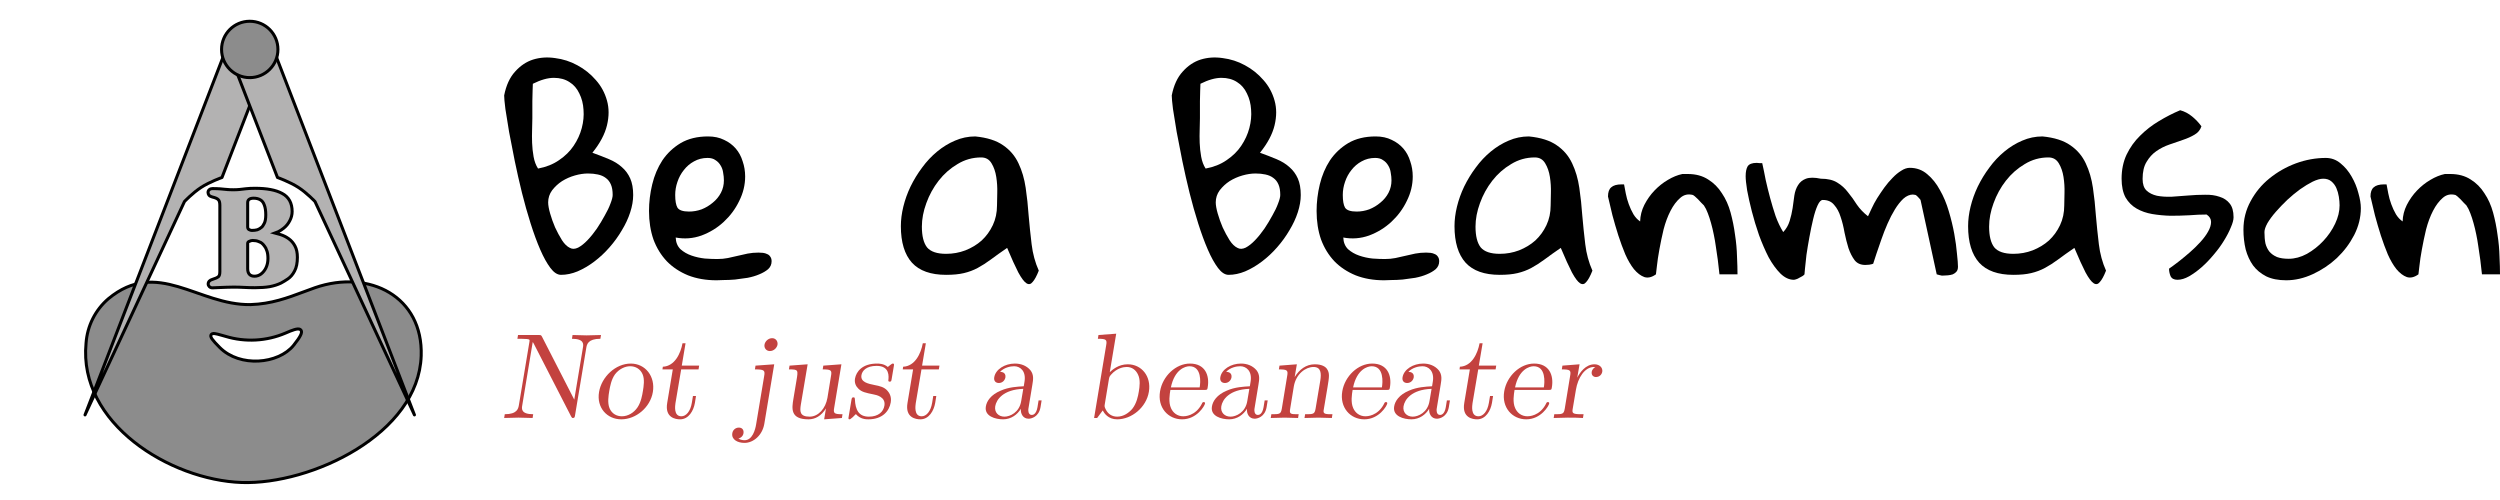 <?xml version="1.0" encoding="UTF-8" standalone="no"?>
<svg
   width="3292.586"
   height="659"
   viewBox="0 0 3292.586 659"
   fill="none"
   version="1.1"
   id="svg21"
   sodipodi:docname="beanmasons-full.svg"
   inkscape:version="1.2.2 (b0a8486541, 2022-12-01)"
   xmlns:inkscape="http://www.inkscape.org/namespaces/inkscape"
   xmlns:sodipodi="http://sodipodi.sourceforge.net/DTD/sodipodi-0.dtd"
   xmlns="http://www.w3.org/2000/svg"
   xmlns:svg="http://www.w3.org/2000/svg">
  <sodipodi:namedview
     id="namedview23"
     pagecolor="#ffffff"
     bordercolor="#000000"
     borderopacity="0.25"
     inkscape:showpageshadow="2"
     inkscape:pageopacity="0.0"
     inkscape:pagecheckerboard="0"
     inkscape:deskcolor="#d1d1d1"
     showgrid="false"
     inkscape:zoom="0.45118361"
     inkscape:cx="848.87835"
     inkscape:cy="484.28178"
     inkscape:window-width="3440"
     inkscape:window-height="1403"
     inkscape:window-x="0"
     inkscape:window-y="0"
     inkscape:window-maximized="1"
     inkscape:current-layer="text345" />
  <g
     clip-path="url(#clip0_760_59)"
     id="g14">
    <rect
       width="659"
       height="659"
       id="rect2"
       x="0"
       y="0" />
    <path
       d="m 386.733,454.749 0.007,-0.009 c 4.495,-5.638 7.436,-9.883 8.978,-12.959 0.761,-1.52 1.275,-2.932 1.365,-4.184 0.098,-1.349 -0.305,-2.748 -1.611,-3.611 -1.104,-0.73 -2.479,-0.8 -3.665,-0.702 -1.257,0.105 -2.711,0.438 -4.285,0.911 -3.155,0.948 -7.129,2.567 -11.598,4.528 -24.976,10.639 -52.9,12.15 -78.879,4.269 l -0.023,-0.007 -0.023,-0.007 c -1.333,-0.37 -2.638,-0.742 -3.894,-1.101 -2.433,-0.694 -4.679,-1.335 -6.572,-1.8 -1.443,-0.354 -2.772,-0.629 -3.898,-0.75 -1.023,-0.11 -2.276,-0.146 -3.298,0.339 -0.589,0.279 -1.156,0.759 -1.477,1.496 -0.305,0.702 -0.288,1.411 -0.174,1.991 0.215,1.089 0.883,2.266 1.735,3.473 1.759,2.493 5.003,6.062 9.98,11.019 13.276,13.38 32.652,18.784 51.048,17.85 18.369,-0.933 36.182,-8.212 46.284,-20.746 z m -273.398,-2.822 0.003,-0.026 0.002,-0.026 c 0.791,-11.201 3.798,-22.134 8.846,-32.164 5.045,-10.026 12.029,-18.951 20.547,-26.259 16.21,-13.422 31.613,-19.538 46.63,-21.27 15.061,-1.737 29.883,0.919 44.959,5.285 7.538,2.183 15.105,4.782 22.787,7.459 0.759,0.265 1.519,0.53 2.28,0.795 6.93,2.419 13.958,4.871 21.083,7.082 15.82,4.911 32.261,8.683 49.645,8.352 h 0.01 0.011 c 27.104,-0.809 48.835,-8.934 69.879,-16.801 4.935,-1.845 9.831,-3.676 14.75,-5.395 36.154,-12.529 71.846,-9.405 98.089,6.419 26.18,15.786 43.185,44.338 41.857,83.254 v 0 C 552.97,520 517.03,562.443 469.635,591.767 422.268,621.075 363.909,636.974 318.25,635.465 271.238,633.834 217.337,614.371 176.517,582.013 135.709,549.666 108.222,504.66 113.335,451.927 Z"
       fill="#8c8c8c"
       stroke="#000000"
       stroke-width="4"
       id="path4" />
    <path
       d="M 111.974,546.441 297.629,65.19 349.83,85.296 292.351,233.751 c 0,0 -16.087,5.699 -27.42,13.032 -11.333,7.333 -22,18.667 -22,18.667 z"
       fill="#b3b2b2"
       stroke="#000000"
       stroke-width="4"
       stroke-linecap="round"
       stroke-linejoin="round"
       id="path6" />
    <path
       d="M 545.83,546.441 360.176,65.19 307.975,85.296 365.454,233.751 c 0,0 16.087,5.699 27.42,13.032 11.333,7.333 22,18.667 22,18.667 z"
       fill="#b3b2b2"
       stroke="#000000"
       stroke-width="4"
       stroke-linecap="round"
       stroke-linejoin="round"
       id="path8" />
    <path
       d="m 328.931,102.234 c 20.499,0 37.117,-16.618 37.117,-37.117 C 366.048,44.618 349.43,28 328.931,28 c -20.499,0 -37.117,16.618 -37.117,37.117 0,20.499 16.618,37.117 37.117,37.117 z"
       fill="#8c8c8c"
       stroke="#000000"
       stroke-width="4"
       id="path10" />
    <path
       d="m 287.628,364.395 -0.028,0.023 -0.028,0.023 c -1.335,1.13 -3.943,2.379 -8.118,3.644 -1.474,0.443 -2.789,1.11 -3.75,2.12 -1.008,1.058 -1.512,2.373 -1.512,3.827 0,1.392 0.603,2.583 1.546,3.526 1.11,1.111 2.571,1.546 4.102,1.546 2.613,0 5.534,-0.13 8.758,-0.387 l 9.94,-0.382 c 10e-4,0 10e-4,0 0.002,0 3.438,-0.128 6.42,-0.191 8.948,-0.191 4.958,0 9.656,0.127 14.094,0.381 4.521,0.258 9.231,0.387 14.13,0.387 7.498,0 14.013,-0.452 19.529,-1.371 l 0.023,-0.004 0.022,-0.004 c 5.521,-1.052 10.493,-2.637 14.899,-4.773 l 0.028,-0.014 0.027,-0.014 c 2.771,-1.452 5.782,-3.286 9.029,-5.494 3.526,-2.398 6.414,-5.873 8.706,-10.317 2.516,-4.625 3.689,-10.685 3.689,-18.025 0,-5.835 -0.991,-10.793 -3.11,-14.756 -2.055,-3.968 -4.815,-7.219 -8.281,-9.715 -3.361,-2.42 -6.998,-4.242 -10.904,-5.459 -2.311,-0.823 -4.601,-1.519 -6.869,-2.086 1.406,-0.494 2.759,-1.065 4.058,-1.715 l 0.019,-0.009 0.019,-0.01 c 2.541,-1.338 4.89,-2.88 7.043,-4.629 3.411,-2.73 6.087,-6.018 8.009,-9.853 2.058,-3.85 3.104,-7.876 3.104,-12.056 0,-5.501 -1.057,-10.313 -3.27,-14.353 -2.219,-4.05 -5.539,-7.212 -9.881,-9.49 C 363.234,250.183 351.26,248 335.904,248 c -4.64,0 -8.616,0.192 -11.914,0.586 -3.074,0.257 -5.906,0.578 -8.493,0.965 -2.47,0.245 -5.203,0.369 -8.201,0.369 -3.28,0 -6.155,-0.126 -8.633,-0.374 l -0.199,1.99 0.199,-1.99 c -2.567,-0.257 -5.261,-0.513 -8.082,-0.77 l -0.181,1.99 0.181,-1.99 c -2.898,-0.263 -6.483,-0.392 -10.741,-0.392 -1.538,0 -2.967,0.435 -4.145,1.411 -1.152,0.93 -1.695,2.229 -1.695,3.661 0,1.237 0.418,2.384 1.104,3.413 l 0.059,0.089 0.069,0.082 c 1.028,1.235 2.59,1.957 4.315,2.388 l 0.02,0.005 0.019,0.005 c 4.397,1.005 6.856,2.298 7.951,3.576 l 0.05,0.058 0.055,0.054 c 1.092,1.093 1.91,3.296 1.91,7.226 v 87.552 c 0,3.793 -0.877,5.669 -1.924,6.491 z m 63.842,-34.109 0.013,0.039 0.013,0.038 c 0.917,2.522 1.416,5.854 1.416,10.069 0,4.478 -0.846,8.473 -2.5,12.018 -1.667,3.571 -3.898,6.371 -6.678,8.458 -2.606,1.924 -5.454,2.868 -8.598,2.868 -3.04,0 -5.148,-0.885 -6.605,-2.44 -1.461,-1.559 -2.339,-3.943 -2.339,-7.464 v -33.024 c 0,-0.789 0.171,-1.333 0.416,-1.724 0.242,-0.388 0.639,-0.759 1.31,-1.072 l 0.024,-0.011 0.024,-0.012 c 1.869,-0.935 3.415,-1.325 4.674,-1.325 3.274,0 5.856,0.487 7.828,1.364 l 0.059,0.026 0.062,0.023 c 2.386,0.879 3.698,1.654 4.269,2.225 l 0.088,0.088 0.098,0.077 c 0.943,0.733 2.03,1.909 3.249,3.615 l 0.047,0.067 0.053,0.063 c 1.189,1.405 2.234,3.386 3.077,6.034 z m -3.433,-60.413 0.014,0.041 0.017,0.041 c 1.272,3.122 1.964,7.442 1.964,13.069 0,4.971 -0.689,8.576 -1.893,10.993 -1.377,2.628 -2.394,4.158 -3.052,4.835 -2.119,1.875 -4.161,3.101 -6.12,3.763 -2.084,0.573 -4.506,0.873 -7.287,0.873 -1.07,0 -2.366,-0.352 -3.92,-1.227 -1.002,-0.721 -1.568,-1.777 -1.568,-3.493 v -31.68 c 0,-2.258 0.677,-3.568 1.715,-4.367 l 0.037,-0.028 0.036,-0.03 c 1.167,-0.988 3.062,-1.639 6.004,-1.639 3.69,0 6.631,0.773 8.931,2.197 l 0.03,0.018 0.031,0.017 c 2.184,1.249 3.903,3.375 5.061,6.617 z"
       fill="#b3b2b2"
       stroke="#000000"
       stroke-width="4"
       id="path12" />
  </g>
  <defs
     id="defs19">
    <clipPath
       id="clip0_760_59">
      <rect
         width="659"
         height="659"
         id="rect16"
         x="0"
         y="0" />
    </clipPath>
  </defs>
  <g
     id="g1856"
     transform="translate(0,29.807)">
    <g
       id="g181"
       transform="translate(0,-8)">
      <g
         id="g187"
         transform="translate(0,-5)">
        <g
           aria-label="Not just a beaneater"
           id="text345"
           style="font-size:160px;line-height:0;font-family:'Gloria Hallelujah';-inkscape-font-specification:'Gloria Hallelujah';fill:#000000">
          <g
             id="g446">
            <g
               aria-label="Be a Beanmason"
               id="text183"
               style="font-size:333.333px;font-family:Z003;-inkscape-font-specification:Z003;fill:#000000">
              <g
                 id="g379">
                <path
                   d="m 664.008,108.837 q 3.906,-19.857 14.323,-31.25 10.417,-11.719 23.763,-15.951 13.672,-4.232 28.971,-1.953 15.625,1.953 29.297,9.44 13.997,7.487 24.414,19.531 10.417,11.719 14.648,27.018 4.232,14.974 0,32.552 -4.232,17.578 -19.206,36.133 11.719,4.232 21.81,8.464 10.091,4.232 16.927,10.417 7.161,6.185 11.068,14.974 3.906,8.789 3.906,21.81 0,10.742 -3.906,22.786 -3.906,12.044 -11.068,23.763 -6.836,11.719 -16.276,22.461 -9.115,10.417 -19.857,18.555 -10.742,8.138 -22.135,13.021 -11.068,4.557 -21.81,4.557 -7.161,0 -13.997,-9.115 -6.836,-9.115 -13.346,-24.089 -6.51,-14.974 -12.695,-34.505 -6.185,-19.531 -11.393,-40.365 -5.208,-21.159 -9.44,-41.667 -4.232,-20.833 -7.487,-38.411 -2.93,-17.578 -4.883,-30.273 -1.628,-13.021 -1.628,-17.904 z m 57.943,140.95 q 0,5.534 2.604,14.648 2.604,9.115 6.51,18.229 4.232,9.115 9.115,16.927 4.883,7.487 10.417,10.091 4.557,2.604 10.742,-0.326 6.185,-3.255 12.37,-9.766 6.51,-6.836 12.37,-15.299 5.859,-8.789 10.417,-17.253 4.883,-8.464 7.487,-15.625 2.93,-7.487 2.93,-11.393 0,-8.464 -2.279,-13.672 -2.279,-5.534 -6.836,-8.789 -4.232,-3.255 -10.417,-4.557 -5.859,-1.302 -13.021,-1.302 -8.138,0 -17.253,2.604 -9.115,2.604 -16.927,7.487 -7.487,4.883 -13.021,12.044 -5.208,7.161 -5.208,15.95 z M 701.118,139.111 q 0,5.859 -0.326,14.648 -0.326,8.464 0,17.578 0.326,9.115 1.953,18.229 1.628,9.115 5.859,15.625 15.951,-2.93 27.669,-11.068 12.044,-8.138 19.206,-18.88 7.487,-11.068 10.742,-23.437 3.255,-12.37 2.279,-24.089 -0.651,-11.719 -5.534,-21.484 -4.557,-9.766 -13.021,-14.974 -8.464,-5.534 -20.508,-5.534 -12.044,0 -27.669,7.812 0,2.604 -0.326,9.115 0,6.51 -0.326,13.672 0,7.161 0,13.672 0,6.51 0,9.115 z"
                   style="font-family:'Gloria Hallelujah';-inkscape-font-specification:'Gloria Hallelujah'"
                   id="path307" />
                <path
                   d="m 854.763,261.181 q 0,-17.578 4.232,-35.156 4.232,-17.578 13.346,-31.575 9.44,-13.997 24.089,-22.786 14.974,-8.789 36.133,-8.789 12.044,0 21.159,4.557 9.115,4.232 15.299,11.393 6.185,7.161 9.115,16.927 3.255,9.44 3.255,19.857 0,16.602 -7.812,32.227 -7.487,15.625 -20.508,27.669 -12.695,11.719 -29.297,17.904 -16.602,5.859 -33.854,2.604 0.326,9.44 6.185,15.299 6.185,5.534 14.648,8.464 8.464,2.93 17.578,3.906 9.115,0.651 16.276,0.651 7.487,0 13.997,-1.302 6.51,-1.302 13.021,-2.93 6.51,-1.628 13.021,-2.93 6.836,-1.302 14.323,-1.302 2.93,0 5.859,0.326 2.93,0.326 5.534,1.628 2.604,0.977 4.232,3.581 1.628,2.279 1.628,5.859 0,6.185 -4.557,10.417 -4.557,3.906 -11.719,6.836 -6.836,2.93 -15.299,4.557 -8.464,1.302 -16.602,2.279 -7.812,0.651 -14.648,0.651 -6.51,0.326 -9.766,0.326 -20.833,0 -37.435,-6.51 -16.602,-6.836 -27.995,-18.555 -11.393,-12.044 -17.578,-28.646 -5.859,-16.927 -5.859,-37.435 z m 34.505,-21.159 q 0,11.393 2.93,16.602 3.255,5.208 15.299,5.208 8.464,0 16.602,-2.93 8.138,-3.255 14.648,-8.789 6.836,-5.534 10.742,-13.021 3.906,-7.487 3.906,-16.276 0,-4.883 -0.977,-10.091 -0.651,-5.208 -3.255,-9.44 -2.604,-4.557 -6.836,-7.161 -3.906,-2.93 -10.417,-2.93 -9.766,0 -17.904,4.557 -7.812,4.232 -13.346,11.393 -5.534,6.836 -8.464,15.625 -2.93,8.464 -2.93,17.253 z"
                   style="font-family:'Gloria Hallelujah';-inkscape-font-specification:'Gloria Hallelujah'"
                   id="path309" />
                <path
                   d="m 1326.443,309.683 q -12.37,8.464 -21.484,15.299 -8.789,6.51 -17.253,11.068 -8.463,4.557 -18.229,6.836 -9.44,2.279 -23.438,2.279 -30.273,0 -44.922,-15.951 -14.648,-16.276 -14.648,-48.177 0,-12.37 3.255,-25.716 3.255,-13.346 9.44,-26.367 6.51,-13.346 15.299,-25.065 8.789,-12.044 19.857,-21.159 11.068,-9.115 23.438,-14.323 12.695,-5.534 26.693,-5.534 23.438,2.279 36.784,11.719 13.346,9.115 20.182,23.763 6.836,14.323 9.44,32.227 2.604,17.578 3.906,36.458 1.628,18.88 3.906,37.76 2.279,18.88 9.44,34.831 -4.232,10.742 -8.138,14.974 -3.581,4.557 -8.138,1.628 -4.557,-2.93 -10.742,-14.323 -5.859,-11.393 -14.648,-32.227 z m -112.305,-27.995 q 0,18.555 6.836,27.344 7.162,8.464 25.065,8.464 13.346,0 25.391,-4.557 12.37,-4.883 21.484,-13.021 9.114,-8.464 14.648,-20.182 5.534,-11.719 5.534,-26.042 0,-5.859 0.326,-16.276 0.326,-10.742 -1.302,-21.159 -1.628,-10.417 -6.185,-17.904 -4.557,-7.812 -13.672,-7.812 -16.927,0 -31.25,8.789 -14.323,8.464 -24.74,21.81 -10.417,13.346 -16.276,29.622 -5.859,15.95 -5.859,30.924 z"
                   style="font-family:'Gloria Hallelujah';-inkscape-font-specification:'Gloria Hallelujah'"
                   id="path311" />
                <path
                   d="m 1543.239,108.837 q 3.906,-19.857 14.323,-31.25 10.417,-11.719 23.763,-15.951 13.672,-4.232 28.971,-1.953 15.625,1.953 29.297,9.44 13.997,7.487 24.414,19.531 10.417,11.719 14.648,27.018 4.232,14.974 0,32.552 -4.232,17.578 -19.206,36.133 11.719,4.232 21.81,8.464 10.091,4.232 16.927,10.417 7.162,6.185 11.068,14.974 3.906,8.789 3.906,21.81 0,10.742 -3.906,22.786 -3.906,12.044 -11.068,23.763 -6.836,11.719 -16.276,22.461 -9.115,10.417 -19.857,18.555 -10.742,8.138 -22.135,13.021 -11.068,4.557 -21.81,4.557 -7.162,0 -13.997,-9.115 -6.836,-9.115 -13.346,-24.089 -6.51,-14.974 -12.695,-34.505 -6.185,-19.531 -11.393,-40.365 -5.208,-21.159 -9.44,-41.667 -4.232,-20.833 -7.487,-38.411 -2.93,-17.578 -4.883,-30.273 -1.628,-13.021 -1.628,-17.904 z m 57.943,140.95 q 0,5.534 2.604,14.648 2.604,9.115 6.51,18.229 4.232,9.115 9.114,16.927 4.883,7.487 10.417,10.091 4.557,2.604 10.742,-0.326 6.185,-3.255 12.37,-9.766 6.51,-6.836 12.37,-15.299 5.859,-8.789 10.417,-17.253 4.883,-8.464 7.487,-15.625 2.93,-7.487 2.93,-11.393 0,-8.464 -2.279,-13.672 -2.279,-5.534 -6.836,-8.789 -4.232,-3.255 -10.417,-4.557 -5.859,-1.302 -13.021,-1.302 -8.138,0 -17.253,2.604 -9.115,2.604 -16.927,7.487 -7.487,4.883 -13.021,12.044 -5.208,7.161 -5.208,15.95 z m -20.833,-110.677 q 0,5.859 -0.326,14.648 -0.326,8.464 0,17.578 0.326,9.115 1.953,18.229 1.628,9.115 5.859,15.625 15.95,-2.93 27.669,-11.068 12.044,-8.138 19.206,-18.88 7.487,-11.068 10.742,-23.437 3.255,-12.37 2.279,-24.089 -0.651,-11.719 -5.534,-21.484 -4.557,-9.766 -13.021,-14.974 -8.464,-5.534 -20.508,-5.534 -12.044,0 -27.669,7.812 0,2.604 -0.326,9.115 0,6.51 -0.326,13.672 0,7.161 0,13.672 0,6.51 0,9.115 z"
                   style="font-family:'Gloria Hallelujah';-inkscape-font-specification:'Gloria Hallelujah'"
                   id="path313" />
                <path
                   d="m 1733.994,261.181 q 0,-17.578 4.232,-35.156 4.232,-17.578 13.346,-31.575 9.44,-13.997 24.088,-22.786 14.974,-8.789 36.133,-8.789 12.044,0 21.159,4.557 9.115,4.232 15.3,11.393 6.185,7.161 9.115,16.927 3.255,9.44 3.255,19.857 0,16.602 -7.812,32.227 -7.487,15.625 -20.508,27.669 -12.695,11.719 -29.297,17.904 -16.602,5.859 -33.854,2.604 0.326,9.44 6.185,15.299 6.185,5.534 14.648,8.464 8.463,2.93 17.578,3.906 9.115,0.651 16.276,0.651 7.487,0 13.997,-1.302 6.51,-1.302 13.021,-2.93 6.511,-1.628 13.021,-2.93 6.836,-1.302 14.323,-1.302 2.93,0 5.859,0.326 2.93,0.326 5.534,1.628 2.604,0.977 4.232,3.581 1.628,2.279 1.628,5.859 0,6.185 -4.557,10.417 -4.557,3.906 -11.719,6.836 -6.836,2.93 -15.299,4.557 -8.464,1.302 -16.602,2.279 -7.812,0.651 -14.648,0.651 -6.51,0.326 -9.766,0.326 -20.833,0 -37.435,-6.51 -16.602,-6.836 -27.995,-18.555 -11.393,-12.044 -17.578,-28.646 -5.859,-16.927 -5.859,-37.435 z m 34.505,-21.159 q 0,11.393 2.93,16.602 3.255,5.208 15.3,5.208 8.463,0 16.602,-2.93 8.138,-3.255 14.649,-8.789 6.836,-5.534 10.742,-13.021 3.906,-7.487 3.906,-16.276 0,-4.883 -0.977,-10.091 -0.651,-5.208 -3.255,-9.44 -2.604,-4.557 -6.836,-7.161 -3.906,-2.93 -10.417,-2.93 -9.766,0 -17.904,4.557 -7.812,4.232 -13.346,11.393 -5.534,6.836 -8.464,15.625 -2.93,8.464 -2.93,17.253 z"
                   style="font-family:'Gloria Hallelujah';-inkscape-font-specification:'Gloria Hallelujah'"
                   id="path315" />
                <path
                   d="m 2055.608,309.683 q -12.37,8.464 -21.484,15.299 -8.789,6.51 -17.253,11.068 -8.464,4.557 -18.229,6.836 -9.44,2.279 -23.438,2.279 -30.273,0 -44.922,-15.951 -14.648,-16.276 -14.648,-48.177 0,-12.37 3.255,-25.716 3.255,-13.346 9.44,-26.367 6.51,-13.346 15.299,-25.065 8.789,-12.044 19.857,-21.159 11.068,-9.115 23.438,-14.323 12.695,-5.534 26.693,-5.534 23.437,2.279 36.784,11.719 13.346,9.115 20.182,23.763 6.836,14.323 9.44,32.227 2.604,17.578 3.906,36.458 1.628,18.88 3.906,37.76 2.279,18.88 9.44,34.831 -4.232,10.742 -8.138,14.974 -3.581,4.557 -8.138,1.628 -4.557,-2.93 -10.742,-14.323 -5.859,-11.393 -14.648,-32.227 z m -112.305,-27.995 q 0,18.555 6.836,27.344 7.161,8.464 25.065,8.464 13.346,0 25.391,-4.557 12.37,-4.883 21.484,-13.021 9.115,-8.464 14.648,-20.182 5.534,-11.719 5.534,-26.042 0,-5.859 0.326,-16.276 0.326,-10.742 -1.302,-21.159 -1.628,-10.417 -6.185,-17.904 -4.557,-7.812 -13.672,-7.812 -16.927,0 -31.25,8.789 -14.323,8.464 -24.74,21.81 -10.417,13.346 -16.276,29.622 -5.859,15.95 -5.859,30.924 z"
                   style="font-family:'Gloria Hallelujah';-inkscape-font-specification:'Gloria Hallelujah'"
                   id="path317" />
                <path
                   d="m 2117.783,241.975 q 0,-8.464 4.232,-12.044 4.232,-3.906 13.672,-3.906 h 3.255 q 0.977,5.208 2.279,12.044 1.302,6.836 3.906,13.997 2.604,7.161 6.185,13.346 3.581,5.859 8.789,9.44 0.326,-11.393 5.534,-21.81 5.534,-10.742 13.346,-18.88 8.138,-8.464 17.578,-13.997 9.766,-5.859 19.206,-7.812 h 7.162 q 15.625,0 26.693,7.161 11.068,6.836 18.229,18.229 7.487,11.068 11.393,25.391 3.906,14.323 5.859,29.297 2.279,14.648 2.604,28.646 0.651,13.672 0.651,23.437 h -23.763 q -1.953,-19.531 -4.883,-37.435 -0.977,-7.161 -2.604,-14.974 -1.628,-8.138 -3.581,-14.974 -1.953,-7.161 -4.232,-13.021 -2.279,-6.185 -5.208,-10.417 -1.302,-1.302 -3.581,-3.581 -1.953,-2.279 -4.232,-4.557 -2.279,-2.279 -4.232,-3.906 -1.953,-1.628 -2.279,-1.628 -9.766,-2.604 -16.927,3.906 -7.162,6.185 -12.695,16.927 -5.534,10.742 -9.115,24.414 -3.255,13.672 -5.534,26.367 -2.279,12.37 -3.255,21.81 -0.977,9.115 -1.302,11.068 -8.138,5.859 -15.3,3.581 -7.162,-2.604 -13.672,-10.417 -6.185,-7.812 -11.393,-19.531 -4.883,-11.719 -9.115,-24.74 -4.232,-13.346 -7.812,-26.693 -3.255,-13.346 -5.859,-24.74 z"
                   style="font-family:'Gloria Hallelujah';-inkscape-font-specification:'Gloria Hallelujah'"
                   id="path319" />
                <path
                   d="m 2299.098,214.957 q 0,-8.138 2.604,-12.695 2.93,-4.557 12.044,-4.557 0.977,0 3.581,0.326 2.93,0 3.581,0 2.279,10.091 4.557,22.135 2.604,11.719 5.859,23.763 3.255,12.044 7.161,23.763 4.232,11.719 10.091,21.159 5.859,-6.185 8.463,-14.648 2.604,-8.464 3.906,-16.927 1.302,-8.789 2.279,-16.602 1.302,-8.138 4.883,-13.672 3.581,-5.859 10.417,-8.464 7.161,-2.604 19.531,0 13.672,0 21.81,5.208 8.138,4.883 13.997,12.695 6.185,7.487 11.719,16.276 5.859,8.464 14.648,15.299 1.953,-4.232 4.883,-10.417 2.93,-6.51 7.162,-13.346 4.557,-7.161 9.44,-13.997 5.208,-7.161 10.742,-12.695 5.534,-5.859 11.393,-9.44 5.859,-3.906 11.393,-3.906 13.346,0 23.112,8.464 9.766,8.138 16.602,20.833 7.161,12.37 11.719,27.995 4.557,15.299 7.162,29.622 2.604,14.323 3.581,26.367 1.302,11.719 1.302,16.927 0,4.232 -1.953,6.51 -1.953,2.279 -4.883,3.581 -2.93,0.977 -6.511,1.302 -3.255,0.326 -6.185,0.326 -0.651,0 -1.953,0 -1.302,-0.326 -2.93,-0.651 -1.302,-0.326 -3.581,-0.977 l -21.159,-97.331 q 0,-0.977 -2.604,-3.581 -2.604,-2.93 -3.906,-3.581 -0.977,0 -1.628,-0.326 -0.651,0 -0.977,0 -0.326,-0.326 -0.651,-0.326 -6.836,0 -13.021,5.534 -5.859,5.534 -11.068,13.997 -5.208,8.464 -9.766,18.88 -4.557,10.417 -8.138,20.833 -3.581,10.091 -6.51,18.88 -2.604,8.464 -4.232,13.021 -1.302,0.651 -5.208,1.302 -3.906,0.326 -5.208,0.326 -9.115,0 -13.997,-6.185 -4.883,-6.51 -8.138,-15.951 -2.93,-9.44 -5.208,-20.508 -1.953,-11.393 -5.208,-20.833 -2.93,-9.44 -8.463,-15.625 -5.208,-6.51 -14.974,-6.51 -3.581,0 -6.836,7.161 -3.255,7.161 -5.859,18.229 -2.604,10.742 -4.883,23.437 -2.279,12.37 -3.906,23.437 -1.302,10.742 -1.953,18.229 -0.651,7.487 -0.651,7.487 -0.651,0.977 -2.604,2.279 -1.953,0.977 -4.232,2.279 -1.953,1.302 -4.232,1.953 -1.953,0.651 -2.93,0.651 -9.115,0 -17.578,-8.138 -8.464,-8.464 -15.625,-21.484 -6.836,-13.346 -12.695,-29.297 -5.534,-15.95 -9.44,-31.25 -3.906,-15.299 -6.185,-27.669 -1.953,-12.37 -1.953,-18.88 z"
                   style="font-family:'Gloria Hallelujah';-inkscape-font-specification:'Gloria Hallelujah'"
                   id="path321" />
                <path
                   d="m 2732.04,309.683 q -12.37,8.464 -21.484,15.299 -8.789,6.51 -17.253,11.068 -8.464,4.557 -18.229,6.836 -9.44,2.279 -23.437,2.279 -30.273,0 -44.922,-15.951 -14.648,-16.276 -14.648,-48.177 0,-12.37 3.255,-25.716 3.255,-13.346 9.44,-26.367 6.51,-13.346 15.3,-25.065 8.789,-12.044 19.857,-21.159 11.068,-9.115 23.438,-14.323 12.695,-5.534 26.693,-5.534 23.437,2.279 36.784,11.719 13.346,9.115 20.182,23.763 6.836,14.323 9.44,32.227 2.604,17.578 3.906,36.458 1.628,18.88 3.906,37.76 2.279,18.88 9.44,34.831 -4.232,10.742 -8.138,14.974 -3.581,4.557 -8.138,1.628 -4.557,-2.93 -10.742,-14.323 -5.859,-11.393 -14.648,-32.227 z m -112.305,-27.995 q 0,18.555 6.836,27.344 7.161,8.464 25.065,8.464 13.346,0 25.391,-4.557 12.37,-4.883 21.484,-13.021 9.115,-8.464 14.648,-20.182 5.534,-11.719 5.534,-26.042 0,-5.859 0.326,-16.276 0.326,-10.742 -1.302,-21.159 -1.628,-10.417 -6.185,-17.904 -4.557,-7.812 -13.672,-7.812 -16.927,0 -31.25,8.789 -14.323,8.464 -24.74,21.81 -10.417,13.346 -16.276,29.622 -5.859,15.95 -5.859,30.924 z"
                   style="font-family:'Gloria Hallelujah';-inkscape-font-specification:'Gloria Hallelujah'"
                   id="path323" />
                <path
                   d="m 2856.714,337.027 q 5.208,-3.581 12.37,-9.115 7.487,-5.859 14.974,-12.37 7.487,-6.51 13.997,-13.672 6.51,-7.161 10.091,-13.672 3.906,-6.836 3.906,-12.695 0,-5.859 -5.859,-9.766 -10.417,0 -22.786,0.977 -12.37,0.651 -24.739,0.651 -12.37,-0.326 -24.089,-2.279 -11.393,-1.953 -20.508,-7.161 -9.114,-5.208 -14.648,-14.648 -5.208,-9.766 -5.208,-24.74 0,-17.578 6.51,-31.575 6.836,-14.323 17.904,-25.065 11.068,-11.068 24.74,-19.206 13.997,-8.464 27.995,-14.323 8.463,2.279 15.625,8.138 7.162,5.859 12.37,13.021 -2.279,7.161 -9.115,11.068 -6.51,3.906 -15.299,6.836 -8.464,2.93 -17.904,6.185 -9.44,3.255 -17.253,8.789 -7.487,5.208 -12.695,13.997 -5.208,8.464 -5.208,22.461 0,10.417 5.208,15.299 5.208,4.883 13.672,6.836 8.464,1.628 19.206,1.302 10.742,-0.651 21.81,-1.628 11.393,-0.977 22.135,-0.977 10.742,-0.326 19.206,2.604 8.463,2.604 13.346,8.789 5.208,6.185 5.208,18.229 0,5.208 -3.581,13.346 -3.255,8.138 -9.115,17.578 -5.534,9.115 -13.346,18.229 -7.487,9.115 -15.95,16.602 -8.138,7.161 -16.602,12.044 -8.138,4.557 -15.3,4.557 -6.836,0 -9.114,-4.883 -1.953,-4.883 -1.953,-9.766 z"
                   style="font-family:'Gloria Hallelujah';-inkscape-font-specification:'Gloria Hallelujah'"
                   id="path325" />
                <path
                   d="m 2954.696,285.595 q 0,-20.182 9.44,-37.435 9.44,-17.578 24.739,-29.948 15.625,-12.695 34.831,-19.857 19.531,-7.161 39.388,-7.161 11.068,0 19.531,7.161 8.789,7.161 14.649,17.578 5.859,10.091 8.789,21.484 3.255,11.393 3.255,19.857 0,18.229 -8.789,35.482 -8.789,16.927 -22.787,30.273 -13.997,13.021 -31.576,21.159 -17.578,8.138 -35.156,8.138 -15.625,0 -26.367,-5.208 -10.742,-5.534 -17.253,-14.323 -6.51,-9.115 -9.766,-21.159 -2.93,-12.37 -2.93,-26.042 z m 27.669,3.255 q 0,8.464 1.302,14.974 1.628,6.185 5.208,10.742 3.906,4.557 10.091,7.161 6.185,2.279 15.299,2.279 12.044,0 24.089,-6.51 12.044,-6.836 21.484,-16.927 9.766,-10.417 15.625,-22.786 5.859,-12.37 5.859,-24.089 0,-5.208 -0.977,-11.393 -0.977,-6.185 -3.255,-11.393 -2.279,-5.208 -6.51,-8.789 -4.232,-3.581 -10.742,-3.581 -5.859,0 -13.997,3.906 -7.812,3.906 -16.602,10.091 -8.464,6.185 -16.927,13.997 -8.138,7.812 -14.974,15.625 -6.836,7.812 -11.068,14.974 -3.906,7.161 -3.906,11.719 z"
                   style="font-family:'Gloria Hallelujah';-inkscape-font-specification:'Gloria Hallelujah'"
                   id="path327" />
                <path
                   d="m 3122.014,241.975 q 0,-8.464 4.232,-12.044 4.232,-3.906 13.672,-3.906 h 3.255 q 0.977,5.208 2.279,12.044 1.302,6.836 3.906,13.997 2.604,7.161 6.185,13.346 3.581,5.859 8.789,9.44 0.326,-11.393 5.534,-21.81 5.534,-10.742 13.346,-18.88 8.138,-8.464 17.578,-13.997 9.766,-5.859 19.206,-7.812 h 7.161 q 15.625,0 26.693,7.161 11.068,6.836 18.229,18.229 7.487,11.068 11.393,25.391 3.906,14.323 5.859,29.297 2.279,14.648 2.604,28.646 0.651,13.672 0.651,23.437 h -23.763 q -1.953,-19.531 -4.883,-37.435 -0.977,-7.161 -2.604,-14.974 -1.628,-8.138 -3.581,-14.974 -1.953,-7.161 -4.232,-13.021 -2.279,-6.185 -5.208,-10.417 -1.302,-1.302 -3.581,-3.581 -1.953,-2.279 -4.232,-4.557 -2.279,-2.279 -4.232,-3.906 -1.953,-1.628 -2.279,-1.628 -9.766,-2.604 -16.927,3.906 -7.162,6.185 -12.695,16.927 -5.534,10.742 -9.115,24.414 -3.255,13.672 -5.534,26.367 -2.279,12.37 -3.255,21.81 -0.977,9.115 -1.302,11.068 -8.138,5.859 -15.3,3.581 -7.161,-2.604 -13.672,-10.417 -6.185,-7.812 -11.393,-19.531 -4.883,-11.719 -9.114,-24.74 -4.232,-13.346 -7.812,-26.693 -3.255,-13.346 -5.859,-24.74 z"
                   style="font-family:'Gloria Hallelujah';-inkscape-font-specification:'Gloria Hallelujah'"
                   id="path329" />
              </g>
            </g>
            <g
               id="g398">
              <path
                 d="m 790.728,429.38 0.8,-4.96 -18.88,0.48 -18.56,-0.48 -0.8,4.96 c 16.48,0 15.2,7.52 14.4,11.84 l -11.36,68.32 -42.56,-83.04 c -1.12,-1.92 -1.28,-2.08 -4.32,-2.08 h -27.2 l -0.8,4.96 h 4.64 c 2.4,0 5.6,0.16 7.84,0.32 3.68,0.48 3.84,0.64 3.36,3.68 l -13.92,83.52 c -0.8,4.32 -2.08,11.84 -18.56,11.84 l -0.8,4.96 18.88,-0.48 18.56,0.48 0.8,-4.96 c -16.48,0 -15.2,-7.52 -14.4,-11.84 l 13.76,-83.2 c 0.64,0.8 0.8,0.96 1.28,1.92 l 49.28,96 c 1.12,1.92 1.28,2.08 2.4,2.08 2.24,0 2.4,-1.12 2.88,-4.16 l 14.72,-88.32 c 0.8,-4.32 2.08,-11.84 18.56,-11.84 z"
                 style="font-family:'Latin Modern Roman Slanted';-inkscape-font-specification:'Latin Modern Roman Slanted';fill:#c3423f"
                 id="path332" />
              <path
                 d="m 859.848,499.46 c 3.36,-20.48 -9.76,-37.44 -29.12,-37.44 -20,0 -38.4,17.44 -41.76,37.44 -3.52,20.64 10.56,36 29.28,36 19.36,0 38.24,-15.68 41.6,-36 z m -13.12,-1.28 c -0.96,5.76 -2.4,14.4 -7.04,21.44 -4.8,7.2 -12.64,11.84 -20.64,11.84 -6.88,0 -13.28,-3.36 -16.32,-10.72 -2.88,-7.04 -1.28,-16.8 -0.32,-22.56 1.12,-6.24 2.56,-14.88 7.52,-21.92 5.6,-7.36 13.6,-10.72 20,-10.72 7.04,0 13.28,3.52 16.32,10.4 3.04,6.88 1.44,16.16 0.48,22.24 z"
                 style="font-family:'Latin Modern Roman Slanted';-inkscape-font-specification:'Latin Modern Roman Slanted';fill:#c3423f"
                 id="path334" />
              <path
                 d="m 915.208,513.86 1.44,-9.12 h -4 l -1.44,8.8 c -1.92,11.84 -7.84,17.92 -13.76,17.92 -10.72,0 -8.16,-14.56 -7.84,-17.28 l 7.52,-44.48 h 22.88 l 0.8,-4.96 h -22.88 l 4.96,-29.44 h -4 c -2.4,13.12 -10.08,30.24 -25.92,30.88 l -0.48,3.52 h 13.6 l -7.36,44.16 c -3.36,19.68 11.2,21.6 16.96,21.6 11.36,0 17.76,-11.36 19.52,-21.6 z"
                 style="font-family:'Latin Modern Roman Slanted';-inkscape-font-specification:'Latin Modern Roman Slanted';fill:#c3423f"
                 id="path336" />
              <path
                 d="m 1006.568,541.7 13.12,-78.72 -24.64,1.76 -0.8,4.96 c 12.32,0 13.6,1.12 12.16,8.96 l -10.56,63.36 c -1.12,7.2 -4.96,20.96 -15.2,20.96 -0.8,0 -4.48,0 -8.16,-2.08 2.4,-0.64 6.08,-2.88 6.72,-7.2 0.64,-4.16 -1.6,-7.36 -6.08,-7.36 -4.48,0 -8,3.2 -8.64,7.36 -1.44,8.32 6.88,12.8 16,12.8 12,0 23.52,-10.24 26.08,-24.8 z m 17.44,-104.64 c 0.64,-4.32 -2.24,-8.48 -7.04,-8.48 -5.44,0 -9.44,4.48 -10.08,8.48 -0.8,4.32 2.24,8.48 7.04,8.48 5.44,0 9.44,-4.48 10.08,-8.48 z"
                 style="font-family:'Latin Modern Roman Slanted';-inkscape-font-specification:'Latin Modern Roman Slanted';fill:#c3423f"
                 id="path338" />
              <path
                 d="m 1108.808,533.7 0.8,-4.96 c -11.2,0 -12.32,-1.12 -10.88,-8.96 l 9.44,-56.8 -23.84,1.76 -0.8,4.96 c 11.2,0 12.32,1.12 10.88,8.96 l -4.64,28.48 c -2.4,13.92 -11.84,24.8 -23.52,24.8 -13.44,0 -12.8,-7.52 -11.52,-15.84 l 8.96,-53.12 -23.84,1.76 -0.8,4.96 c 12.48,0 12.32,0.48 9.92,14.72 l -4,24 c -2.08,12.48 -4.48,27.04 19.84,27.04 8.96,0 16.8,-4.48 23.04,-14.4 l -2.4,14.4 z"
                 style="font-family:'Latin Modern Roman Slanted';-inkscape-font-specification:'Latin Modern Roman Slanted';fill:#c3423f"
                 id="path340" />
              <path
                 d="m 1173.128,513.22 c 1.44,-8.48 -2.56,-13.28 -4.16,-15.2 -4.32,-5.12 -10.4,-6.4 -16.96,-7.68 -8.64,-1.76 -19.04,-3.84 -17.44,-13.12 0.96,-5.6 6.24,-12.16 20,-12.16 17.6,0 16,14.4 15.36,19.36 0,1.44 1.76,1.44 1.76,1.44 2.08,0 2.24,-0.8 2.72,-3.84 l 2.72,-16.16 c 0.48,-2.72 0.64,-3.84 -1.12,-3.84 -0.8,0 -1.12,0 -3.52,1.92 -0.64,0.64 -2.4,2.08 -3.2,2.56 -5.28,-4.48 -11.84,-4.48 -14.24,-4.48 -19.52,0 -27.36,10.72 -28.96,19.68 -0.96,5.6 0.96,10.08 4.64,13.6 4.48,4.16 8.8,5.12 19.84,7.36 3.52,0.64 16.16,3.2 14.24,14.72 -1.28,8.16 -8,14.56 -20.48,14.56 -13.44,0 -17.76,-9.12 -18.4,-22.72 -0.16,-2.08 -0.32,-2.72 -1.92,-2.72 -2.08,0 -2.24,1.12 -2.72,4 l -3.52,21.12 c -0.48,2.72 -0.64,3.84 1.12,3.84 0.8,0 0.96,-0.16 4.64,-3.2 0.32,-0.32 0.32,-0.64 3.68,-3.68 5.92,6.72 13.12,6.88 16.48,6.88 18.4,0 27.52,-10.72 29.44,-22.24 z"
                 style="font-family:'Latin Modern Roman Slanted';-inkscape-font-specification:'Latin Modern Roman Slanted';fill:#c3423f"
                 id="path342" />
              <path
                 d="m 1231.688,513.86 1.44,-9.12 h -4 l -1.44,8.8 c -1.92,11.84 -7.84,17.92 -13.76,17.92 -10.72,0 -8.16,-14.56 -7.84,-17.28 l 7.52,-44.48 h 22.88 l 0.8,-4.96 h -22.88 l 4.96,-29.44 h -4 c -2.4,13.12 -10.08,30.24 -25.92,30.88 l -0.48,3.52 h 13.6 l -7.36,44.16 c -3.36,19.68 11.2,21.6 16.96,21.6 11.36,0 17.76,-11.36 19.52,-21.6 z"
                 style="font-family:'Latin Modern Roman Slanted';-inkscape-font-specification:'Latin Modern Roman Slanted';fill:#c3423f"
                 id="path344" />
              <path
                 d="m 1370.408,519.46 1.44,-8.96 h -4 l -1.44,8.96 c -1.6,9.28 -5.76,10.24 -7.52,10.24 -5.28,0 -4.64,-7.2 -4.48,-8 l 5.28,-32 c 1.12,-6.72 2.08,-12.96 -2.56,-18.88 -5.28,-6.24 -12.8,-8.8 -20.48,-8.8 -13.12,0 -25.44,7.52 -27.2,18.08 -0.8,4.8 1.92,7.52 6.08,7.52 4.48,0 7.84,-3.2 8.64,-7.36 0.32,-1.92 0.32,-7.2 -7.04,-7.36 5.28,-5.6 13.44,-7.36 18.56,-7.36 7.84,0 16,6.24 13.6,20.48 l -0.96,5.92 c -8.32,0.48 -19.52,0.96 -30.4,5.76 -12.96,5.44 -18.4,13.76 -19.52,20.8 -2.24,12.96 12.64,16.96 22.72,16.96 10.56,0 19.04,-6.4 23.36,-13.92 -0.48,6.4 2.72,13.12 10.24,13.12 3.36,0 13.44,-2.24 15.68,-15.2 z m -25.44,-8.16 c -2.4,15.2 -14.88,20.64 -22.08,20.64 -7.84,0 -13.44,-5.6 -12.16,-13.6 1.44,-8.8 10.4,-22.08 36.96,-23.04 z"
                 style="font-family:'Latin Modern Roman Slanted';-inkscape-font-specification:'Latin Modern Roman Slanted';fill:#c3423f"
                 id="path346" />
              <path
                 d="m 1513.128,499.14 c 3.36,-20.32 -9.6,-36.16 -27.84,-36.16 -12.48,0 -20.64,7.52 -23.68,10.4 l 8.48,-50.72 -23.36,1.76 -0.8,4.96 c 11.2,0 12.32,1.12 10.88,8.96 l -15.84,95.36 h 4 l 7.36,-9.92 c 1.92,3.68 7.2,11.68 19.04,11.68 19.04,0 38.4,-15.68 41.76,-36.32 z m -13.28,-0.16 c -0.96,5.92 -2.88,15.52 -8.64,22.72 -4.32,4.96 -11.2,10.24 -19.84,10.24 -7.2,0 -12.32,-3.84 -15.2,-9.76 -1.6,-3.36 -1.6,-3.84 -1.12,-6.72 l 5.44,-32.96 c 0.64,-3.04 0.64,-3.2 2.72,-5.76 7.84,-8.96 16.8,-10.24 20.64,-10.24 7.2,0 12.32,4.16 15.04,10.24 3.2,6.56 2.08,15.68 0.96,22.24 z"
                 style="font-family:'Latin Modern Roman Slanted';-inkscape-font-specification:'Latin Modern Roman Slanted';fill:#c3423f"
                 id="path348" />
              <path
                 d="m 1587.048,514.66 c 0.32,-1.6 -0.96,-1.92 -1.76,-1.92 -1.44,0 -1.92,0.96 -2.4,2.24 -8.48,16.48 -22.88,16.48 -24.48,16.48 -8,0 -13.6,-4.8 -16.16,-10.72 -3.52,-7.68 -1.76,-18.24 -0.8,-24 h 44.64 c 3.52,0 4,0 4.48,-3.36 2.72,-15.84 -3.36,-31.36 -23.36,-31.36 -18.56,0 -36,16.48 -39.36,36.48 -3.68,21.44 10.56,36.96 28.96,36.96 19.52,0 29.76,-17.76 30.24,-20.8 z m -7.04,-21.28 h -37.92 c 4.96,-23.84 19.04,-27.84 24.48,-27.84 16.48,0 14.56,21.6 13.44,27.84 z"
                 style="font-family:'Latin Modern Roman Slanted';-inkscape-font-specification:'Latin Modern Roman Slanted';fill:#c3423f"
                 id="path350" />
              <path
                 d="m 1668.168,519.46 1.44,-8.96 h -4 l -1.44,8.96 c -1.6,9.28 -5.76,10.24 -7.52,10.24 -5.28,0 -4.64,-7.2 -4.48,-8 l 5.28,-32 c 1.12,-6.72 2.08,-12.96 -2.56,-18.88 -5.28,-6.24 -12.8,-8.8 -20.48,-8.8 -13.12,0 -25.44,7.52 -27.2,18.08 -0.8,4.8 1.92,7.52 6.08,7.52 4.48,0 7.84,-3.2 8.64,-7.36 0.32,-1.92 0.32,-7.2 -7.04,-7.36 5.28,-5.6 13.44,-7.36 18.56,-7.36 7.84,0 16,6.24 13.6,20.48 l -0.96,5.92 c -8.32,0.48 -19.52,0.96 -30.4,5.76 -12.96,5.44 -18.4,13.76 -19.52,20.8 -2.24,12.96 12.64,16.96 22.72,16.96 10.56,0 19.04,-6.4 23.36,-13.92 -0.48,6.4 2.72,13.12 10.24,13.12 3.36,0 13.44,-2.24 15.68,-15.2 z m -25.44,-8.16 c -2.4,15.2 -14.88,20.64 -22.08,20.64 -7.84,0 -13.44,-5.6 -12.16,-13.6 1.44,-8.8 10.4,-22.08 36.96,-23.04 z"
                 style="font-family:'Latin Modern Roman Slanted';-inkscape-font-specification:'Latin Modern Roman Slanted';fill:#c3423f"
                 id="path352" />
              <path
                 d="m 1754.088,533.7 0.8,-4.96 c -8.32,0 -12.32,0 -11.68,-4.8 l 5.12,-30.56 c 2.24,-13.76 3.2,-18.72 -0.8,-24.48 -1.92,-2.72 -6.56,-5.92 -15.84,-5.92 -11.68,0 -20.32,6.88 -26.56,16.8 l 2.88,-16.8 -22.88,1.76 -0.8,4.96 c 11.2,0 12.32,1.12 10.88,8.96 l -7.04,42.88 c -1.28,7.2 -3.04,7.2 -13.76,7.2 l -0.8,4.96 18.24,-0.48 17.76,0.48 0.8,-4.96 c -10.72,0 -12.48,0 -11.2,-7.2 l 4.8,-29.44 c 2.88,-16.64 15.68,-25.6 25.92,-25.6 10.08,0 10.4,8.64 8.96,17.76 l -6.24,37.28 c -1.28,7.2 -3.04,7.2 -13.76,7.2 l -0.8,4.96 18.24,-0.48 z"
                 style="font-family:'Latin Modern Roman Slanted';-inkscape-font-specification:'Latin Modern Roman Slanted';fill:#c3423f"
                 id="path354" />
              <path
                 d="m 1827.048,514.66 c 0.32,-1.6 -0.96,-1.92 -1.76,-1.92 -1.44,0 -1.92,0.96 -2.4,2.24 -8.48,16.48 -22.88,16.48 -24.48,16.48 -8,0 -13.6,-4.8 -16.16,-10.72 -3.52,-7.68 -1.76,-18.24 -0.8,-24 h 44.64 c 3.52,0 4,0 4.48,-3.36 2.72,-15.84 -3.36,-31.36 -23.36,-31.36 -18.56,0 -36,16.48 -39.36,36.48 -3.68,21.44 10.56,36.96 28.96,36.96 19.52,0 29.76,-17.76 30.24,-20.8 z m -7.04,-21.28 h -37.92 c 4.96,-23.84 19.04,-27.84 24.48,-27.84 16.48,0 14.56,21.6 13.44,27.84 z"
                 style="font-family:'Latin Modern Roman Slanted';-inkscape-font-specification:'Latin Modern Roman Slanted';fill:#c3423f"
                 id="path356" />
              <path
                 d="m 1908.168,519.46 1.44,-8.96 h -4 l -1.44,8.96 c -1.6,9.28 -5.76,10.24 -7.52,10.24 -5.28,0 -4.64,-7.2 -4.48,-8 l 5.28,-32 c 1.12,-6.72 2.08,-12.96 -2.56,-18.88 -5.28,-6.24 -12.8,-8.8 -20.48,-8.8 -13.12,0 -25.44,7.52 -27.2,18.08 -0.8,4.8 1.92,7.52 6.08,7.52 4.48,0 7.84,-3.2 8.64,-7.36 0.32,-1.92 0.32,-7.2 -7.04,-7.36 5.28,-5.6 13.44,-7.36 18.56,-7.36 7.84,0 16,6.24 13.6,20.48 l -0.96,5.92 c -8.32,0.48 -19.52,0.96 -30.4,5.76 -12.96,5.44 -18.4,13.76 -19.52,20.8 -2.24,12.96 12.64,16.96 22.72,16.96 10.56,0 19.04,-6.4 23.36,-13.92 -0.48,6.4 2.72,13.12 10.24,13.12 3.36,0 13.44,-2.24 15.68,-15.2 z m -25.44,-8.16 c -2.4,15.2 -14.88,20.64 -22.08,20.64 -7.84,0 -13.44,-5.6 -12.16,-13.6 1.44,-8.8 10.4,-22.08 36.96,-23.04 z"
                 style="font-family:'Latin Modern Roman Slanted';-inkscape-font-specification:'Latin Modern Roman Slanted';fill:#c3423f"
                 id="path358" />
              <path
                 d="m 1964.968,513.86 1.44,-9.12 h -4 l -1.44,8.8 c -1.92,11.84 -7.84,17.92 -13.76,17.92 -10.72,0 -8.16,-14.56 -7.84,-17.28 l 7.52,-44.48 h 22.88 l 0.8,-4.96 h -22.88 l 4.96,-29.44 h -4 c -2.4,13.12 -10.08,30.24 -25.92,30.88 l -0.48,3.52 h 13.6 l -7.36,44.16 c -3.36,19.68 11.2,21.6 16.96,21.6 11.36,0 17.76,-11.36 19.52,-21.6 z"
                 style="font-family:'Latin Modern Roman Slanted';-inkscape-font-specification:'Latin Modern Roman Slanted';fill:#c3423f"
                 id="path360" />
              <path
                 d="m 2040.328,514.66 c 0.32,-1.6 -0.96,-1.92 -1.76,-1.92 -1.44,0 -1.92,0.96 -2.4,2.24 -8.48,16.48 -22.88,16.48 -24.48,16.48 -8,0 -13.6,-4.8 -16.16,-10.72 -3.52,-7.68 -1.76,-18.24 -0.8,-24 h 44.64 c 3.52,0 4,0 4.48,-3.36 2.72,-15.84 -3.36,-31.36 -23.36,-31.36 -18.56,0 -36,16.48 -39.36,36.48 -3.68,21.44 10.56,36.96 28.96,36.96 19.52,0 29.76,-17.76 30.24,-20.8 z m -7.04,-21.28 h -37.92 c 4.96,-23.84 19.04,-27.84 24.48,-27.84 16.48,0 14.56,21.6 13.44,27.84 z"
                 style="font-family:'Latin Modern Roman Slanted';-inkscape-font-specification:'Latin Modern Roman Slanted';fill:#c3423f"
                 id="path362" />
              <path
                 d="m 2110.248,472.74 c 0.8,-5.12 -3.36,-9.76 -10.24,-9.76 -11.68,0 -19.2,10.72 -22.72,17.6 l 3.04,-17.6 -22.56,1.76 -0.8,4.96 c 11.2,0 12.32,1.12 10.88,8.96 l -7.04,42.88 c -1.28,7.2 -3.04,7.2 -13.76,7.2 l -0.8,4.96 18.4,-0.48 c 6.4,0 13.92,0 20.16,0.48 l 0.8,-4.96 h -3.36 c -11.84,0 -11.84,-1.76 -10.88,-7.52 l 4.16,-24.64 c 2.56,-15.84 11.68,-30.08 23.84,-30.08 1.12,0 1.44,0 1.76,0.16 -0.48,0.16 -4,2.08 -4.8,6.24 -0.64,4.48 2.24,6.88 5.76,6.88 2.88,0 7.2,-1.92 8.16,-7.04 z"
                 style="font-family:'Latin Modern Roman Slanted';-inkscape-font-specification:'Latin Modern Roman Slanted';fill:#c3423f"
                 id="path364" />
            </g>
          </g>
        </g>
      </g>
    </g>
  </g>
</svg>
